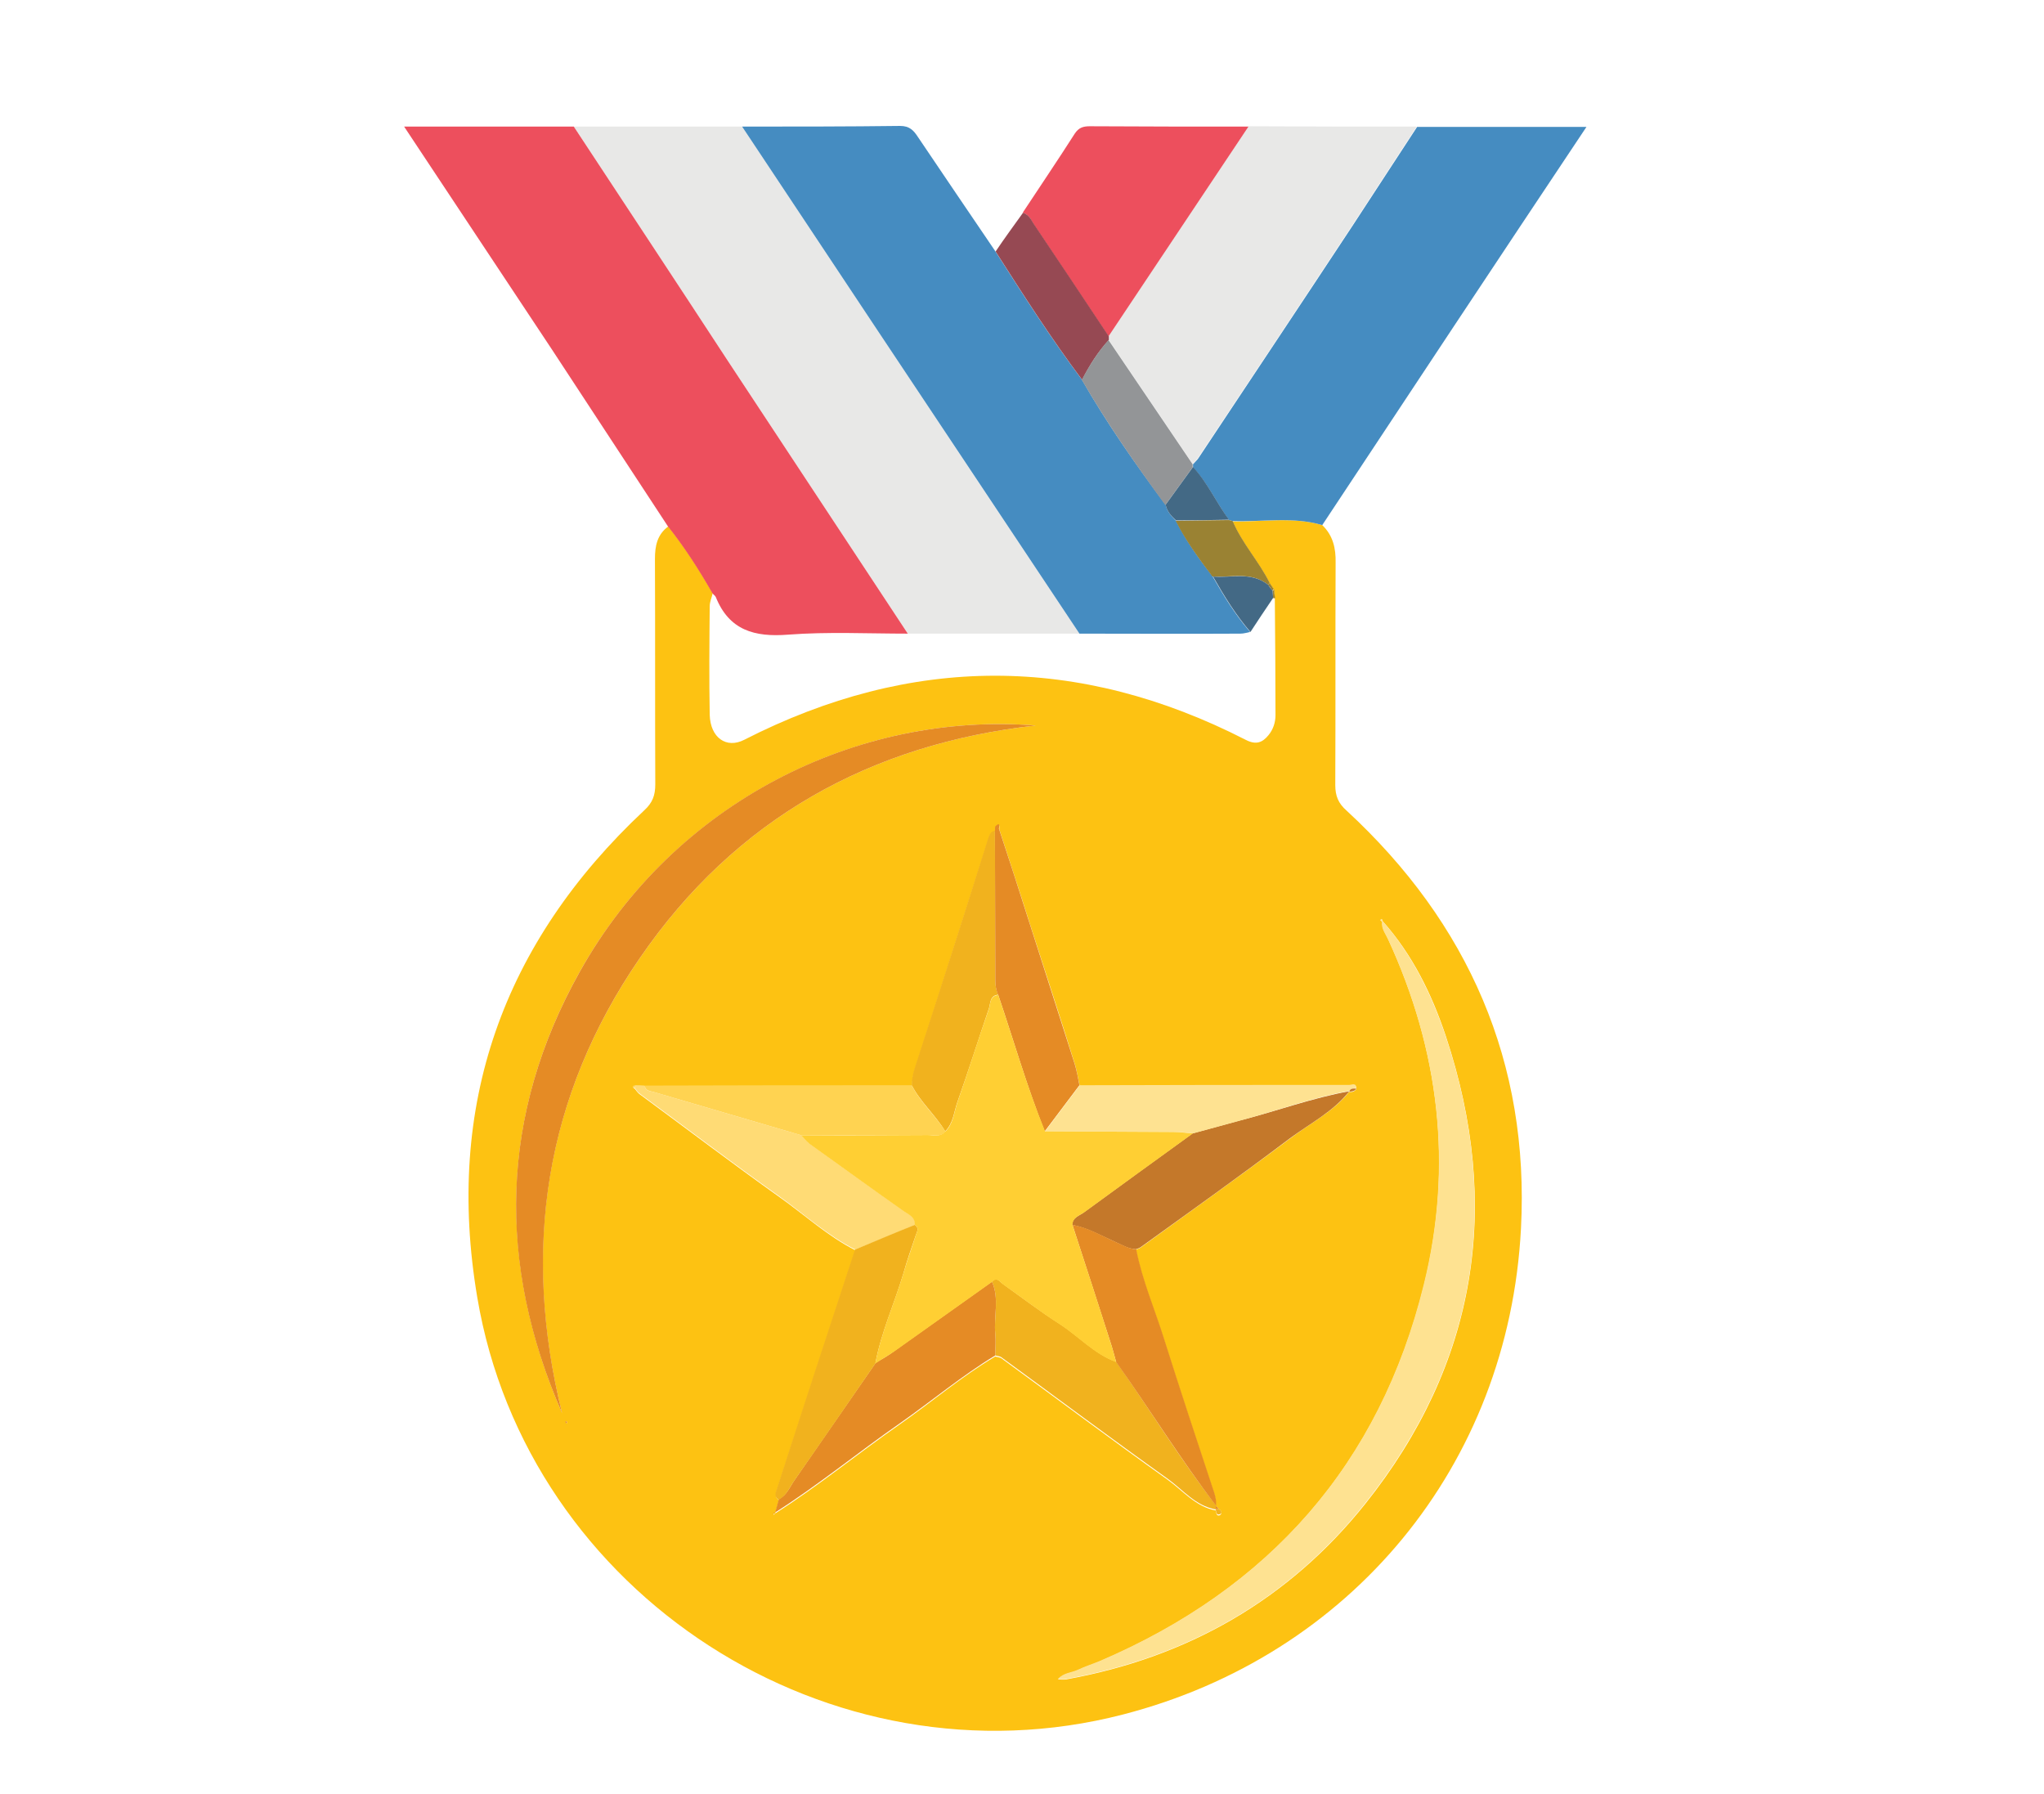 <?xml version="1.0" encoding="utf-8"?>
<!-- Generator: Adobe Illustrator 20.0.0, SVG Export Plug-In . SVG Version: 6.00 Build 0)  -->
<svg version="1.1" id="Layer_1" xmlns="http://www.w3.org/2000/svg" xmlns:xlink="http://www.w3.org/1999/xlink" x="0px" y="0px"
	 viewBox="0 0 612 537" style="enable-background:new 0 0 612 537;" xml:space="preserve">
<style type="text/css">
	.st0{fill:#FDC212;}
	.st1{fill:#E8E8E7;}
	.st2{fill:#458CC1;}
	.st3{fill:#ED4F5D;}
	.st4{fill:#964953;}
	.st5{fill:#E58B25;}
	.st6{fill:#FEE291;}
	.st7{fill:#F1B21E;}
	.st8{fill:#FFDB75;}
	.st9{fill:#C4782A;}
	.st10{fill:#FFD351;}
	.st11{fill:#9A8233;}
	.st12{fill:#939597;}
	.st13{fill:#436985;}
	.st14{fill:#FFCF33;}
</style>
<g>
	<path class="st0" d="M395.9,157.2c3.2,3.1,4.1,6.9,4,11.3c-0.1,22.2,0,44.3-0.1,66.5c0,3.3,0.9,5.5,3.4,7.7
		c36.5,33.7,54.8,75.5,52.2,125.1c-3.7,71-51,127.9-119.2,145.5c-87.5,22.6-178.3-35.8-193.3-124.9c-9.7-57.4,7.6-106.1,50-145.8
		c2.5-2.3,3.3-4.5,3.3-7.8c-0.1-22.5,0-45-0.1-67.5c0-3.9,0.7-7.3,4-9.7c5,6.3,9.3,13,13.3,20c-0.3,1.3-0.9,2.6-0.9,3.9
		c-0.1,10.8-0.2,21.6,0,32.5c0.2,6.9,5,10.2,10.3,7.5c50.1-25.6,100.2-25.6,150.2,0c3.1,1.6,5,0.8,6.8-1.4c1.4-1.7,2.1-3.8,2.1-6
		c0-11.7-0.1-23.3-0.2-35c-0.1-0.9-0.2-1.7-0.3-2.6c-0.4-0.6-0.8-1.2-1.2-1.8c-3.2-6.5-8.3-11.9-11.1-18.6
		C378,156.3,387,154.6,395.9,157.2z M365,451.8c-0.3-0.3-0.7-0.7-1-1v0.1c0.2-1.9-0.4-3.6-1-5.3c-4.9-14.8-9.8-29.6-14.5-44.5
		c-2.8-9-6.6-17.7-8.4-27c0.5-0.2,1-0.3,1.4-0.6c14.9-10.8,29.9-21.5,44.7-32.6c6-4.6,13-8,17.8-14.1v0.1c0.9,0.1,1.6-0.1,2.1-0.9
		c0-1.8-1.4-1-2.1-1c-26.9,0-53.8,0.1-80.7,0.1c-0.5-2.1-0.8-4.2-1.4-6.3c-4.4-14.1-9-28.1-13.5-42.1c-3-9.5-6.1-18.9-9.2-28.4
		c-0.1-0.2,0.5-2.3-1-0.8c-0.3,0.3-0.1,1-0.2,1.4c-1.1,0.2-1.6,0.8-1.9,1.9c-7.4,23.1-14.7,46.3-22.2,69.4c-0.5,1.6-0.8,3.2-0.8,4.9
		c-26.7,0-53.4,0.1-80,0.1c-1,0-1.9,0-2.9-0.1c-0.9,0.2-0.8,0.5-0.1,0.9c0.4,0.5,0.8,1.1,1.3,1.5c14,10.3,27.8,20.8,42,30.9
		c7.5,5.3,14.4,11.7,22.7,15.9c-7.9,24.1-15.8,48.1-23.6,72.2c-0.3,1-0.3,2,0.7,2.6c-0.4,1.3-0.7,2.7-1.1,4c-0.1,0-0.3,0.1-0.4,0.1
		c-0.1,0-0.1,0.2-0.1,0.3c0.2-0.1,0.3-0.3,0.5-0.4c12.9-8.2,24.7-17.9,37.2-26.6c9.6-6.7,18.6-14.4,28.7-20.4
		c0.6,0.2,1.4,0.2,1.9,0.6c16.6,12.1,33,24.4,49.7,36.3c4.6,3.3,8.4,8.1,14.4,9.2c0.2,0.7,0.2,1.9,1.3,1.4
		C366.1,452.9,365.6,452.2,365,451.8z M414,275.8c-0.2-0.2-0.1-1-0.7-0.3c0.2,0.2,0.4,0.3,0.6,0.5c-0.2,2,1,3.5,1.7,5.1
		c15.4,33.3,19.5,68,10.8,103.5c-13.3,53.8-46.3,91-97.1,112.8c-2.1,0.9-4.4,1.6-6.5,2.6c-1.9,0.9-4.3,0.9-6,2.8c1,0,1.7,0.1,2.3,0
		c36.4-6.5,66.8-23.9,89.7-52.6c33.4-41.9,41-89.1,24.1-140C428.7,297.6,422.9,285.8,414,275.8z M168.3,423.1
		c-12.2-48.9-5.3-94.7,23.3-136.3c28.6-41.7,69.2-64.1,118.5-69.6c-53.5-4.2-108.1,23-136.5,73.7
		C149.6,333.8,148.8,378.2,168.3,423.1z M169.8,425.8c-0.1-0.1-0.1-0.3-0.2-0.3c-0.1,0-0.2,0.1-0.3,0.2c0.1,0.2,0.2,0.3,0.4,0.5
		C169.7,426,169.7,425.9,169.8,425.8z"/>
	<path class="st1" d="M171.8,37.9c16.8,0,33.6,0,50.4,0c13.6,20.5,27.2,41,40.8,61.4c20,30.1,40.1,60.3,60.2,90.4
		c-17.1,0-34.2,0-51.4,0c-18-27.2-35.9-54.5-53.9-81.7C202.5,84.6,187.2,61.3,171.8,37.9z"/>
	<path class="st2" d="M323.2,189.7c-20.1-30.1-40.1-60.3-60.2-90.4c-13.6-20.5-27.2-40.9-40.8-61.4c15.8,0,31.5,0,47.3-0.2
		c2.9,0,4.1,1.4,5.4,3.4c7.7,11.4,15.4,22.8,23.1,34.1c8.3,13,16.6,26,25.9,38.4c7.5,13.1,16.1,25.4,25.1,37.5
		c0.4,2,1.7,3.4,3.1,4.8c3,6,6.9,11.4,11,16.7c3.3,5.8,6.8,11.5,11.2,16.6c-1,0.2-1.9,0.5-2.9,0.5
		C355.3,189.8,339.2,189.7,323.2,189.7z"/>
	<path class="st3" d="M171.8,37.9c15.4,23.4,30.8,46.7,46.1,70.1c18,27.2,35.9,54.5,53.9,81.7c-11.9,0-23.9-0.6-35.8,0.3
		c-10.1,0.8-17.7-1.3-21.7-11.3c-0.2-0.4-0.7-0.7-1-1.1c-4-7-8.3-13.7-13.3-20c-11.6-17.6-23.1-35.3-34.7-52.9
		c-14.6-22-29.2-44-44.3-66.8C138.5,37.9,155.1,37.9,171.8,37.9z"/>
	<path class="st2" d="M395.9,157.2c-8.8-2.6-17.9-0.9-26.8-1.2c-0.4-0.1-0.7-0.2-1.1-0.3c-3.8-5.2-6.4-11.1-10.8-15.8
		c0-0.3,0-0.6,0-0.9c0.5-0.6,1.2-1.2,1.6-1.8c15.4-23.2,30.8-46.3,46.1-69.5c6.5-9.9,12.9-19.8,19.4-29.7c16.6,0,33.2,0,50.7,0
		C448.3,78,422.1,117.6,395.9,157.2z"/>
	<path class="st1" d="M424.2,37.9c-6.5,9.9-12.9,19.8-19.4,29.7c-15.3,23.2-30.7,46.4-46.1,69.5c-0.4,0.7-1.1,1.2-1.6,1.8
		c-8.4-12.4-16.8-24.8-25.2-37.2c0-0.4,0-0.7,0-1.1c14-20.9,27.9-41.9,41.9-62.8C390.6,37.9,407.4,37.9,424.2,37.9z"/>
	<path class="st3" d="M373.8,37.9c-14,20.9-27.9,41.9-41.9,62.8c-7.4-11-14.7-22.1-22.1-33.1c-1-1.5-1.6-3.4-3.6-3.9
		c5.2-7.9,10.5-15.7,15.6-23.7c1.2-1.8,2.5-2.2,4.5-2.2C342.2,37.9,358,37.9,373.8,37.9z"/>
	<path class="st4" d="M306.3,63.7c2,0.6,2.6,2.5,3.6,3.9c7.4,11,14.7,22,22.1,33.1c0,0.4,0,0.7,0,1.1c-3.3,3.6-5.8,7.6-8,11.9
		c-9.3-12.4-17.6-25.4-25.9-38.4C300.7,71.4,303.5,67.6,306.3,63.7z"/>
	<path class="st5" d="M168.3,423.1c-19.6-44.9-18.7-89.3,5.3-132.2c28.4-50.8,83-77.9,136.5-73.7c-49.3,5.5-89.9,27.9-118.5,69.6
		C163,328.4,156.2,374.2,168.3,423.1z"/>
	<path class="st6" d="M414,275.8c8.8,10,14.6,21.9,18.8,34.3c17,50.9,9.3,98.1-24.1,140c-22.9,28.8-53.3,46.1-89.7,52.6
		c-0.6,0.1-1.3,0-2.3,0c1.8-2,4.1-1.9,6-2.8c2.1-1,4.3-1.7,6.5-2.6c50.8-21.7,83.9-59,97.1-112.8c8.8-35.6,4.6-70.2-10.8-103.5
		c-0.8-1.6-2-3.1-1.7-5.1L414,275.8z"/>
	<path class="st7" d="M364,451.9c-6.1-1.1-9.8-5.9-14.4-9.2c-16.7-11.9-33.1-24.2-49.7-36.3c-0.5-0.4-1.2-0.4-1.9-0.6
		c0-2.2,0.2-4.3,0-6.5c-0.5-5.2,1.3-10.5-1-15.6c1.5-1.6,2.3,0,3.3,0.7c5.6,4,11.1,8.2,16.9,11.9c5.8,3.7,10.4,9,17,11.4
		c10.1,14.3,19.2,29.2,29.9,43v-0.1C364,451.1,364,451.4,364,451.9L364,451.9z"/>
	<path class="st5" d="M297,383.7c2.3,5.1,0.5,10.4,1,15.6c0.2,2.1,0,4.3,0,6.5c-10.1,6.1-19.1,13.7-28.7,20.4
		c-12.5,8.7-24.3,18.4-37.2,26.6l0,0c0.4-1.3,0.7-2.7,1.1-4c2.4-1.2,3.3-3.7,4.7-5.7c8.1-11.7,16.2-23.4,24.3-35.1
		c2-1.2,4-2.3,5.8-3.7C277.6,397.5,287.3,390.6,297,383.7z"/>
	<path class="st8" d="M190.1,324.9c1,0,1.9,0,2.9,0.1c0.3,1.8,1.7,1.6,3,2c14.7,4.3,29.3,8.6,44,12.9c0.8,0.8,1.5,1.9,2.4,2.5
		c9.4,6.8,18.9,13.5,28.4,20.3c1.5,1,3.3,1.7,3.2,4c-6,2.5-11.9,5-17.9,7.4c-8.3-4.2-15.2-10.5-22.7-15.9
		c-14.2-10.1-28-20.6-42-30.9c-0.5-0.4-0.9-1-1.3-1.5C190,325.5,190,325.2,190.1,324.9z"/>
	<path class="st9" d="M404,326.7c-4.8,6.1-11.7,9.6-17.8,14.1c-14.7,11.1-29.7,21.8-44.7,32.6c-0.4,0.3-0.9,0.4-1.4,0.6
		c-2.2-0.1-4-1.2-6-2.1c-4.3-1.9-8.4-4.3-13.1-5.2c0.1-2.3,2.2-2.7,3.6-3.8c10.8-7.9,21.7-15.8,32.5-23.6c4.8-1.3,9.5-2.6,14.3-3.9
		C382.4,332.6,392.9,328.7,404,326.7z"/>
	<path class="st7" d="M256,374.1c6-2.5,11.9-5,17.9-7.4c1.4,0.9,0.7,2,0.3,3.1c-1.3,3.8-2.6,7.5-3.7,11.4c-2.7,9.1-6.7,17.7-8.4,27
		c-8.1,11.7-16.1,23.4-24.3,35.1c-1.4,2-2.3,4.5-4.7,5.7c-1-0.7-1.1-1.6-0.7-2.6C240.2,422.2,248.1,398.1,256,374.1z"/>
	<path class="st7" d="M273,324.9c0-1.7,0.3-3.2,0.8-4.9c7.5-23.1,14.9-46.2,22.2-69.4c0.4-1.1,0.8-1.7,1.9-1.9
		c0,14.3,0.1,28.5,0.1,42.8c0,2.2-0.1,4.3,0.9,6.3c-2.6,0.2-2.3,2.6-2.8,4.1c-3.2,9.4-6.2,18.9-9.5,28.2c-1,2.9-1.2,6.2-3.6,8.6
		C280.1,333.8,275.6,330,273,324.9z"/>
	<path class="st5" d="M298.9,297.9c-1-2-0.9-4.2-0.9-6.3c0-14.3-0.1-28.5-0.1-42.8c0.1-0.5-0.1-1.2,0.2-1.5c1.6-1.5,1,0.6,1,0.8
		c3.1,9.4,6.2,18.9,9.2,28.4c4.5,14,9,28.1,13.5,42.1c0.6,2,1,4.2,1.4,6.3c-3.5,4.6-6.9,9.2-10.4,13.8
		C307.5,325.4,303.5,311.5,298.9,297.9z"/>
	<path class="st5" d="M321.1,366.7c4.7,0.8,8.8,3.3,13.1,5.2c1.9,0.8,3.8,2,6,2.1c1.8,9.3,5.6,18,8.4,27
		c4.7,14.9,9.6,29.7,14.5,44.5c0.6,1.7,1.2,3.5,1,5.3c-10.6-13.9-19.8-28.8-29.9-43c-0.6-2.1-1.1-4.1-1.8-6.2
		C328.7,390,324.9,378.4,321.1,366.7z"/>
	<path class="st10" d="M273,324.9c2.6,5.2,7.1,9,10.1,13.9c-1.5,1.7-3.4,1-5.2,1c-12.6,0.1-25.3,0-37.9,0.1
		c-14.7-4.3-29.3-8.6-44-12.9c-1.3-0.4-2.7-0.3-3-2C219.6,324.9,246.3,324.9,273,324.9z"/>
	<path class="st6" d="M312.9,338.7c3.5-4.6,6.9-9.2,10.4-13.8c26.9-0.1,53.8-0.1,80.7-0.1c0.7,0,2.1-0.8,2.1,1
		c-0.8,0-1.7-0.1-2.1,0.9v-0.1c-11.1,2-21.6,5.9-32.4,8.8c-4.8,1.3-9.6,2.6-14.3,3.9c-2-0.2-4-0.4-5.9-0.4
		C338.5,338.8,325.7,338.8,312.9,338.7z"/>
	<path class="st11" d="M368,155.7c0.4,0.1,0.7,0.2,1.1,0.3c2.8,6.7,7.9,12.1,11.1,18.6c-0.2,0.2-0.4,0.3-0.5,0.5
		c-5.1-4.1-11.1-2.1-16.7-2.5c-4-5.3-8-10.7-11-16.7C357.3,155.8,362.6,155.8,368,155.7z"/>
	<path class="st7" d="M365,451.8c0.6,0.4,1.1,1.1,0.3,1.5c-1.1,0.5-1.2-0.7-1.3-1.4l0.1-0.1C364.3,451.8,364.7,451.8,365,451.8z"/>
	<path class="st11" d="M381.8,179.1h-0.3h-0.3c-0.1-0.7-0.1-1.5-0.2-2.2c0.2-0.1,0.3-0.3,0.5-0.4
		C381.5,177.3,381.6,178.2,381.8,179.1z"/>
	<path class="st11" d="M380.2,174.6c0.4,0.6,0.8,1.2,1.2,1.8c-0.2,0.1-0.3,0.3-0.5,0.4c-0.4-0.6-0.8-1.2-1.3-1.7
		C379.9,174.9,380,174.8,380.2,174.6z"/>
	<path class="st9" d="M404,326.8c0.3-1.1,1.3-0.9,2.1-0.9C405.6,326.7,404.8,326.8,404,326.8z"/>
	<path class="st5" d="M169.8,425.8c-0.1,0.1-0.1,0.2-0.2,0.4c-0.1-0.2-0.2-0.3-0.4-0.5c0.1-0.1,0.2-0.2,0.3-0.2
		C169.6,425.5,169.7,425.7,169.8,425.8z"/>
	<path class="st5" d="M232,452.8c-0.2,0.1-0.3,0.3-0.5,0.4c0-0.1,0-0.2,0.1-0.3C231.7,452.9,231.9,452.8,232,452.8L232,452.8z"/>
	<path class="st5" d="M365,451.8c-0.3,0-0.7,0-1,0c0-0.3,0-0.7,0-1C364.3,451.1,364.7,451.5,365,451.8z"/>
	<path class="st10" d="M190.1,324.9c0,0.3-0.1,0.6-0.1,0.9C189.3,325.4,189.2,325.1,190.1,324.9z"/>
	<path class="st6" d="M413.9,275.9c-0.2-0.2-0.4-0.3-0.6-0.5c0.6-0.7,0.5,0.1,0.7,0.3C414,275.8,413.9,275.9,413.9,275.9z"/>
	<path class="st12" d="M323.9,113.7c2.3-4.3,4.8-8.3,8-11.9c8.4,12.4,16.8,24.8,25.2,37.2c0,0.3,0,0.6,0,0.9
		c-2.7,3.8-5.5,7.5-8.2,11.3C340,139,331.4,126.7,323.9,113.7z"/>
	<path class="st13" d="M379.7,175.1c0.4,0.6,0.8,1.2,1.3,1.7c0.1,0.7,0.1,1.5,0.2,2.2c-2.3,3.4-4.6,6.8-6.8,10.2
		c-4.4-5.1-7.9-10.8-11.2-16.6C368.6,173.1,374.6,171,379.7,175.1z"/>
	<path class="st13" d="M349,151.1c2.7-3.8,5.5-7.5,8.2-11.3c4.4,4.7,7,10.7,10.8,15.8c-5.3,0.1-10.6,0.2-15.9,0.2
		C350.7,154.5,349.4,153.1,349,151.1z"/>
	<path class="st14" d="M312.9,338.7c12.8,0.1,25.6,0.1,38.4,0.2c2,0,4,0.3,5.9,0.4c-10.9,7.9-21.7,15.7-32.5,23.6
		c-1.4,1-3.5,1.5-3.6,3.8c3.8,11.6,7.6,23.2,11.3,34.9c0.7,2,1.2,4.1,1.8,6.2c-6.6-2.4-11.3-7.7-17-11.4c-5.8-3.7-11.3-8-16.9-11.9
		c-0.9-0.7-1.8-2.3-3.3-0.7c-9.7,6.9-19.4,13.8-29.1,20.7c-1.9,1.3-3.9,2.4-5.8,3.7c1.7-9.3,5.7-18,8.4-27c1.1-3.8,2.5-7.6,3.7-11.4
		c0.4-1.1,1.1-2.2-0.3-3.1c0.1-2.3-1.7-3-3.2-4c-9.5-6.7-18.9-13.5-28.4-20.3c-0.9-0.7-1.6-1.7-2.4-2.5c12.6,0,25.3,0,37.9-0.1
		c1.7,0,3.7,0.7,5.2-1c2.4-2.3,2.6-5.6,3.6-8.6c3.3-9.4,6.2-18.8,9.5-28.2c0.5-1.5,0.2-3.9,2.8-4.1
		C303.5,311.5,307.5,325.4,312.9,338.7z"/>
</g>
</svg>
